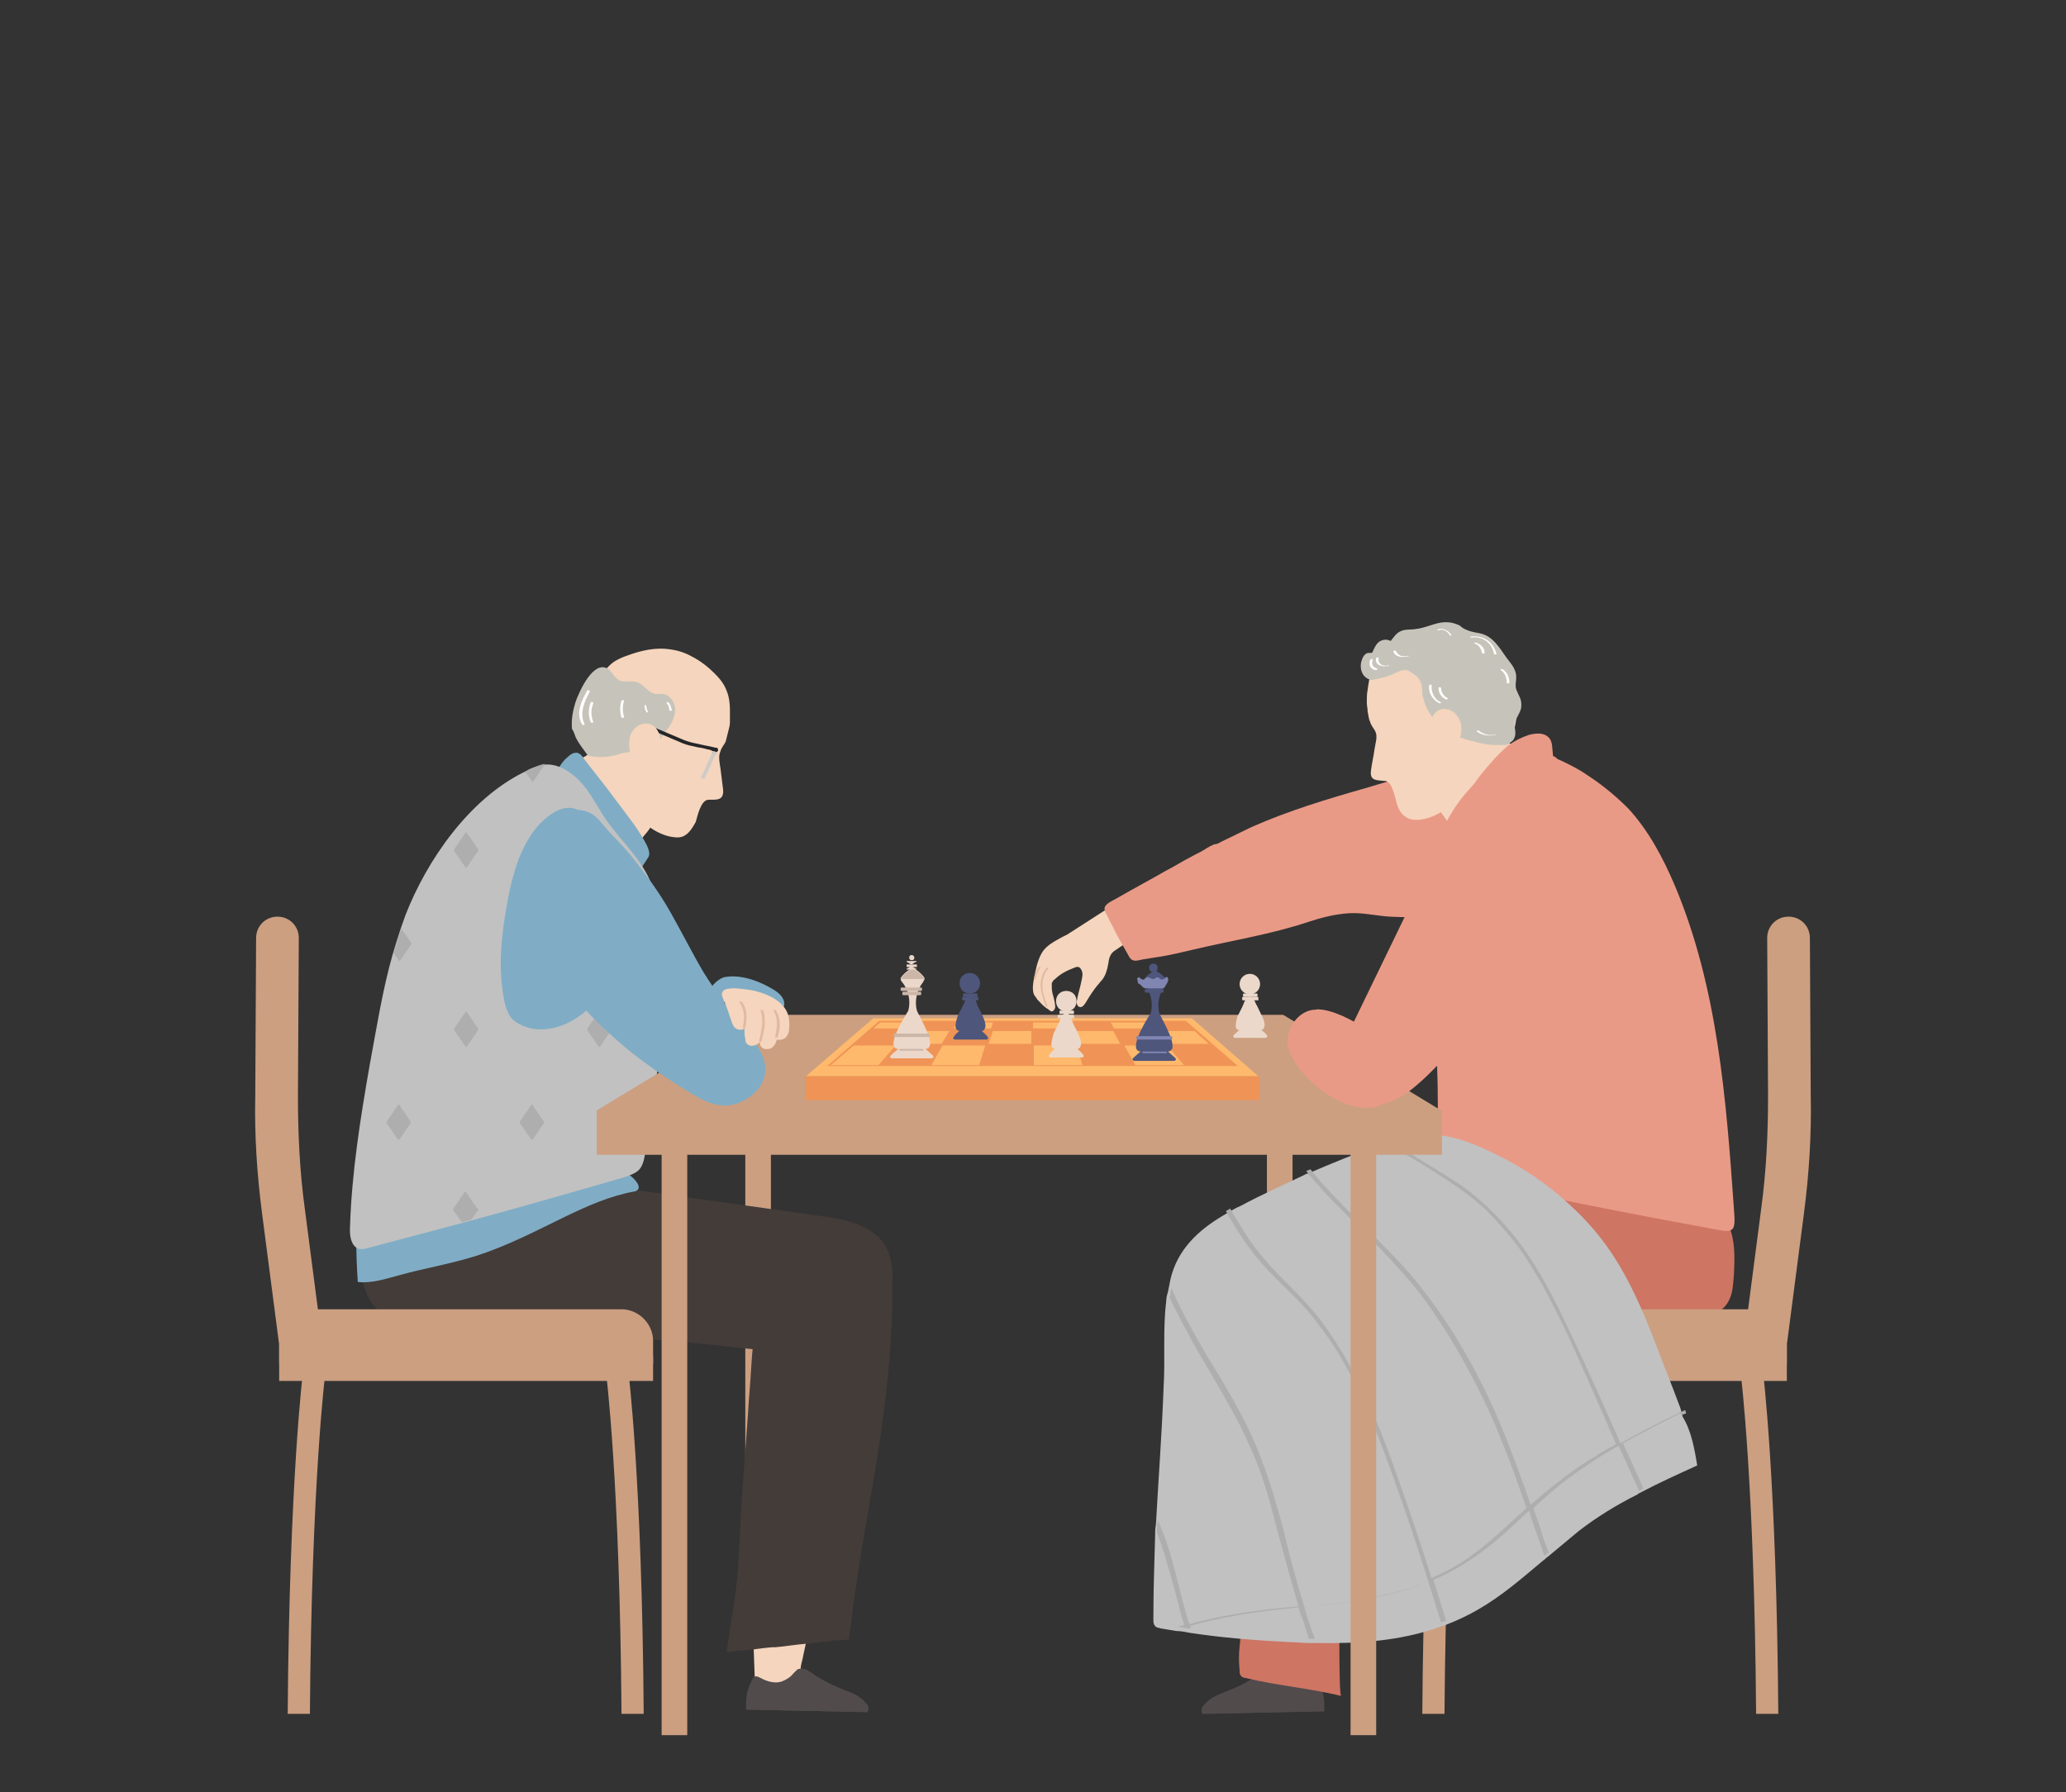 <?xml version="1.0" encoding="utf-8"?>
<!-- Generator: Adobe Illustrator 26.2.1, SVG Export Plug-In . SVG Version: 6.00 Build 0)  -->
<svg version="1.1" id="圖層_1" xmlns="http://www.w3.org/2000/svg" xmlns:xlink="http://www.w3.org/1999/xlink" x="0px" y="0px"
	 viewBox="0 0 242 210" style="enable-background:new 0 0 242 210;" xml:space="preserve">
<rect x="0" y="0" width="242" height="210" fill="#333333" stroke="none"/>
<style type="text/css">
	.st0{fill:#514B4C;}
	.st1{fill:#F5D5BD;}
	.st2{fill:#CC9F81;}
	.st3{fill:#443C39;}
	.st4{fill:#4E567C;}
	.st5{fill:#C6C4BA;}
	.st6{fill:#FFFFFF;}
	.st7{fill:#CECBC8;}
	.st8{fill:#252628;}
	.st9{fill:#80ADC5;}
	.st10{fill:#C1C1C1;}
	.st11{fill:#AEAEAF;}
	.st12{fill:#E0B9A0;}
	.st13{fill:#E99A86;}
	.st14{fill:#CE7563;}
	.st15{fill:#EBD8CA;}
	.st16{fill:#FFB96C;}
	.st17{fill:#EF9456;}
	.st18{fill:#CCB6A8;}
	.st19{fill:#8185B2;}
</style>
<g>
	<g>
		<g>
			<g>
				<g>
					<g>
						<g>
							<g>
								<g>
									<g>
										<g>
											<path class="st0" d="M140.9,200.8C140.9,200.8,140.9,200.9,140.9,200.8l14.2-0.3c0-0.1,0-0.2,0-0.3c0-0.2,0-0.5,0-0.7
												c0-0.9-0.3-1.7-0.7-2.5c-0.1-0.2-0.2-0.3-0.4-0.4c-0.2,0-0.4,0.1-0.6,0.2c-0.7,0.4-1.7,0.7-2.5,0.4
												c-0.5-0.2-1-0.5-1.3-0.9c-0.2-0.2-0.3-0.3-0.5-0.5c-0.2-0.1-0.5-0.1-0.7-0.1c-0.7,0.2-1.3,0.8-1.9,1.1
												c-0.7,0.4-1.4,0.8-2.2,1.1c-0.6,0.3-1.3,0.5-1.9,0.8c-0.4,0.2-1,0.6-1.3,1C140.7,200.2,140.7,200.5,140.9,200.8z"/>
										</g>
									</g>
								</g>
							</g>
						</g>
					</g>
				</g>
			</g>
			<g>
				<g>
					<g>
						<g>
							<g>
								<g>
									<g>
										<g>
											<path class="st0" d="M140.9,200.8C140.9,200.8,140.9,200.9,140.9,200.8l14.2-0.3c0-0.1,0-0.2,0-0.3c0-0.2,0-0.5,0-0.7
												l-14.2,0.4C140.7,200.2,140.7,200.5,140.9,200.8z"/>
										</g>
									</g>
								</g>
							</g>
						</g>
					</g>
				</g>
			</g>
			<g>
				<g>
					<g>
						<g>
							<g>
								<g>
									<g>
										<g>
											<path class="st0" d="M144.1,198.6c0.1-0.2,0.3-0.2,0.4-0.3c0.8-0.3,1.6-0.8,2.3-1.2c0.4-0.3,0.8-0.5,1.2-0.8
												c0.1,0,0.2-0.1,0.2,0c0,0,0.1,0.1,0.1,0.1c-0.7,0.6-1.5,1.1-2.4,1.5c-0.4,0.2-0.8,0.4-1.2,0.6c-0.1,0-0.2,0.1-0.3,0.1
												c-0.1,0.1,0,0.2,0.1,0.3c0.1,0.1,0.5,0.6,0.4,0.8c-0.2,0.3-0.5-0.2-0.5-0.3c0-0.1-0.1-0.2-0.2-0.3
												C144.1,198.9,144,198.8,144.1,198.6z"/>
										</g>
									</g>
								</g>
							</g>
						</g>
					</g>
				</g>
			</g>
		</g>
	</g>
	<g>
		<g>
			<g>
				<g>
					<g>
						<g>
							<g>
								<g>
									<g>
										<g>
											<path class="st1" d="M92.5,198.4c-0.9,0-1.7-0.1-2.5-0.3c-0.1,0-0.2,0-0.2-0.1c-0.1,0-0.3-0.1-0.4-0.1
												c-0.1,0-0.2-0.1-0.3-0.1c-0.6-0.2-0.7-0.5-0.7-1.1c0,0,0,0,0,0c0,0,0-0.1,0-0.1c0-0.1,0-0.1,0-0.2
												c-0.3-8.6-0.9-18,2.5-26.1c0.5-1.1,1-2.2,1.9-3c0.9-0.8,2.2-1.3,3.3-0.9c2.7,0.9,1.4,5.7,1.2,7.7
												c-0.3,3.5-0.8,7.1-1.4,10.6c-0.5,3.1-1.1,6.1-1.8,9.2c-0.1,0.7-0.4,1.3-0.3,2c0,0.5,0.5,1,0.4,1.5
												C94.1,198.3,93.3,198.4,92.5,198.4z"/>
										</g>
									</g>
								</g>
							</g>
						</g>
					</g>
				</g>
			</g>
		</g>
		<g>
			<g>
				<g>
					<g>
						<g>
							<g>
								<g>
									<g>
										<g>
											<g>
												<path class="st0" d="M101.6,200.6C101.6,200.6,101.5,200.6,101.6,200.6l-14.2-0.3c0-0.1,0-0.2,0-0.3c0-0.2,0-0.5,0-0.7
													c0-0.9,0.3-1.7,0.7-2.5c0.1-0.2,0.2-0.3,0.4-0.4c0.2,0,0.4,0.1,0.6,0.2c0.7,0.4,1.7,0.7,2.5,0.4c0.5-0.2,1-0.5,1.3-0.9
													c0.2-0.2,0.3-0.3,0.5-0.5c0.2-0.1,0.5-0.1,0.7-0.1c0.7,0.2,1.3,0.8,1.9,1.1c0.7,0.4,1.4,0.8,2.2,1.1
													c0.6,0.3,1.3,0.5,1.9,0.8c0.4,0.2,1,0.6,1.3,1C101.7,199.9,101.8,200.2,101.6,200.6z"/>
											</g>
										</g>
									</g>
								</g>
							</g>
						</g>
					</g>
				</g>
				<g>
					<g>
						<g>
							<g>
								<g>
									<g>
										<g>
											<g>
												<path class="st0" d="M101.6,200.6C101.6,200.6,101.5,200.6,101.6,200.6l-14.2-0.3c0-0.1,0-0.2,0-0.3c0-0.2,0-0.5,0-0.7
													l14.2,0.4C101.7,199.9,101.8,200.2,101.6,200.6z"/>
											</g>
										</g>
									</g>
								</g>
							</g>
						</g>
					</g>
				</g>
				<g>
					<g>
						<g>
							<g>
								<g>
									<g>
										<g>
											<g>
												<path class="st0" d="M98.4,198.3c-0.1-0.2-0.3-0.2-0.4-0.3c-0.8-0.3-1.6-0.8-2.3-1.2c-0.4-0.3-0.8-0.5-1.2-0.8
													c-0.1,0-0.2-0.1-0.2,0c0,0-0.1,0.1-0.1,0.1c0.7,0.6,1.5,1.1,2.4,1.5c0.4,0.2,0.8,0.4,1.2,0.6c0.1,0,0.2,0.1,0.3,0.1
													c0.1,0.1,0,0.2-0.1,0.3c-0.1,0.1-0.5,0.6-0.4,0.8c0.2,0.3,0.5-0.2,0.5-0.3c0-0.1,0.1-0.2,0.2-0.3
													C98.4,198.7,98.5,198.5,98.4,198.3z"/>
											</g>
										</g>
									</g>
								</g>
							</g>
						</g>
					</g>
				</g>
			</g>
		</g>
	</g>
	<g>
		<g>
			<rect x="87.3" y="120.7" class="st2" width="3" height="69.5"/>
		</g>
		<g>
			<rect x="148.4" y="120.7" class="st2" width="3" height="69.5"/>
		</g>
	</g>
	<g>
		<g>
			<g>
				<g>
					<path class="st3" d="M101,181.1c-0.3,1.9-0.6,3.9-0.9,5.9c-0.1,0.4-0.6,5.1-0.7,5.1c-0.4,0-0.8,0.1-1.2,0.1c-0.1,0-0.3,0-0.4,0
						c-1,0.1-2,0.2-3.1,0.4c-0.1,0-0.3,0-0.4,0c-1.2,0.1-2.3,0.3-3.5,0.4c-0.1,0-0.3,0-0.4,0c-1.2,0.1-2.3,0.3-3.5,0.4
						c-0.1,0-0.3,0-0.4,0c-0.5,0.1-0.9,0.1-1.4,0.2c0.3-2,0.6-3.9,0.9-5.9c0.7-4.4,0.6-9.2,1-13.6c0.2-2.7,0.4-5.5,0.6-8.2
						c0.1-1.9,0.3-3.9,0.4-5.8c0.1-1.8,0.3-3.6,0.6-5.4c0-0.1,0.1-0.3,0.1-0.4c0.1-0.6,0.3-1.2,0.5-1.7c0.2-0.6,0.4-1.1,0.7-1.7
						c0.1-0.1,0.1-0.2,0.2-0.4c0.7-1.2,1.5-2.4,2.6-3.3c0.1-0.1,0.2-0.2,0.4-0.3c0.8-0.7,1.7-1.2,2.7-1.5c0.5-0.2,1-0.3,1.5-0.3
						c0.3,0,0.7,0,1,0c0.8,0,1.7,0.2,2.5,0.3c2.2,0.4,3.7,1.3,3.7,3.7C104.8,160,102.8,170.7,101,181.1z"/>
				</g>
				<g>
					<path class="st3" d="M104.5,149.9L104.5,149.9c0,0.1,0,0.2,0,0.3c-0.2,2-1.1,3.7-2.5,5c-0.1,0.1-0.3,0.2-0.4,0.4
						c-0.9,0.8-2,1.4-3.1,1.8c-0.1,0.1-0.3,0.1-0.4,0.2c-0.4,0.2-0.9,0.3-1.3,0.4c-0.7,0.2-1.4,0.3-2.1,0.3c-0.1,0-0.3,0-0.4,0
						c-1.2,0.1-2.4,0.1-3.6,0c-0.1,0-0.3,0-0.4,0c-0.7-0.1-1.4-0.1-2-0.2c-0.6-0.1-1.2-0.1-1.8-0.2c-7.6-0.9-15.2-1.3-22.8-1.9
						c-3.8-0.3-7.5-0.5-11.3-0.9c-2.6-0.2-6.5,0.1-8.5-2c-1.7-1.8-2.1-6.1-1.2-8.4c0.2-0.4,0.4-0.7,0.6-1c0.1-0.1,0.2-0.2,0.4-0.3
						c0.4-0.3,0.9-0.5,1.5-0.8c1.2-0.6,2.3-1.5,3.5-2c0.4-0.2,0.8-0.3,1.3-0.5c0.1,0,0.2-0.1,0.4-0.1c1.8-0.6,3.7-1.1,5.5-1.3
						c0.1,0,0.3,0,0.4-0.1c3.8-0.5,7.8-0.4,11.7,0c0.2,0,0.4,0,0.6,0.1h0c2.6,0.3,5.2,0.6,7.8,1l20.6,2.9c2.7,0.4,5.3,1.2,6.6,3.2
						C104.2,146.8,104.6,148.1,104.5,149.9z"/>
				</g>
			</g>
		</g>
		<g>
			<g>
				<g>
					<g>
						<g>
							<g>
								<g>
									<g>
										<g>
											<g>
												<g>
													<g>
														<g>
															<g>
																<g>
																	<path class="st1" d="M76.2,96.9c-0.3,0.5-0.7,0.9-1.1,1.4c-0.1,0.1-0.2,0.2-0.3,0.4c-0.5,0.7-0.8,1.5-1.9,1.3
																		c-0.6-0.1-1-0.4-1.5-0.7c-0.9-0.7-1.7-1.6-2.4-2.5c-0.6-0.7-1.3-1.5-1.9-2.2c-0.3-0.3-0.5-0.6-0.7-0.9
																		c-0.5-0.8-0.5-1.8-0.4-2.8c0-0.4,0.1-0.8,0.3-1.1c0.4-0.8,1.4-0.7,2.1-1.1c0.9-0.5,1.6-1.3,2.5-1.8
																		c1.1-0.7,3.2-0.7,4.2,0.3c1.2,1.4,2.3,3.2,2.1,5.1c-0.1,0.6,0,1.1,0.1,1.6c0,0,0,0,0,0
																		C77.5,94.9,76.9,96,76.2,96.9z"/>
																</g>
															</g>
														</g>
													</g>
												</g>
											</g>
										</g>
									</g>
								</g>
							</g>
						</g>
					</g>
					<g>
						<g>
							<g>
								<g>
									<g>
										<g>
											<g>
												<g>
													<g>
														<g>
															<g>
																<g>
																	<path class="st1" d="M76.2,96.9c-0.3,0.5-0.7,0.9-1.1,1.4c-0.1,0.1-0.2,0.2-0.3,0.4c-0.5-0.3-0.9-0.9-1.2-1.4
																		c-0.6-1.1-1.1-2.2-1.5-3.4c-0.2-0.8-0.6-2.2-0.1-3c0.5-0.7,1.4-0.4,2,0.1c0.6,0.5,1.2,1.1,1.7,1.6
																		c0.2,0.3,0.4,0.3,0.8,0.5c0.2,0.1,0.8,0.5,0.8,0.7c0,0,0,0,0,0C77.5,94.9,76.9,96,76.2,96.9z"/>
																</g>
															</g>
														</g>
													</g>
												</g>
											</g>
										</g>
									</g>
								</g>
							</g>
						</g>
					</g>
				</g>
			</g>
			<g>
				<g>
					<g>
						<g>
							<g>
								<g>
									<g>
										<g>
											<g>
												<g>
													<g>
														<g>
															<path class="st1" d="M85.5,84.6c0,0.4-0.1,0.7-0.2,1.1c-0.1,0.4-0.2,0.8-0.3,1.2c-0.2,0.4-0.5,0.7-0.6,1.1
																c-0.3,0.6-0.1,1.4,0,2.1c0.1,0.8,0.2,1.6,0.3,2.4c0.1,1.3-0.7,1.2-1.7,1.2c-0.9,0-1.3,1.9-1.5,2.6
																C81.1,97,80.7,97.7,80,98c-0.5,0.2-1.1,0.1-1.6,0c-1.3-0.3-2.5-1.1-3.5-2.1c-1-1-1.8-2.5-2.3-3.9
																c-0.2-0.6-0.4-1.1-0.7-1.6c-0.6-0.8-1.5-1.3-2.4-1.9c-0.4-0.3-0.9-0.6-1.1-1c-0.3-0.5-0.4-1.2-0.4-1.8
																c-0.1-1.3,0.1-2.3,0.6-3.5c0.5-1.2,1.1-2.2,1.9-3.2c0.4-0.5,0.7-0.9,1.2-1.3c0.5-0.4,1.2-0.7,1.8-0.9
																c1.6-0.6,3.4-1,5.1-0.7c0.8,0.1,1.7,0.4,2.4,0.8c1,0.5,1.9,1.2,2.7,2c0.6,0.6,1.1,1.2,1.4,2c0.3,0.7,0.4,1.5,0.4,2.3
																C85.5,83.6,85.5,84.1,85.5,84.6z"/>
														</g>
													</g>
												</g>
											</g>
										</g>
									</g>
								</g>
							</g>
						</g>
					</g>
				</g>
			</g>
			<g>
				<polygon class="st4" points="84.1,87.9 83.8,88.4 83.4,88.3 83.7,87.7 				"/>
			</g>
			<g>
				<g>
					<g>
						<g>
							<g>
								<g>
									<g>
										<g>
											<g>
												<g>
													<g>
														<g>
															<g>
																<path class="st5" d="M67.4,86.3c0.3,0.7,0.8,1.3,1.3,2c0.1,0.1,0.1,0.2,0.2,0.2c0.1,0.1,0.2,0.1,0.3,0.1
																	c1.3,0.2,2.3,0.1,3.5-0.3c0.4-0.1,0.9-0.2,1.4-0.2c0.5,0,0.8,0.2,1.1-0.2c0.4-0.5,0.8-0.4,1.3-0.5
																	c0.6-0.1,0.8-0.5,1-1c0.3-0.6,0.9-1.1,1.2-1.8c0.3-0.6,0.5-1.4,0.3-2c-0.2-0.7-0.8-1.3-1.5-1.3c-0.2,0-0.4,0-0.7,0
																	c-0.9-0.1-1.4-1.2-2.3-1.4c-0.7-0.2-1.4,0.1-2-0.2c-0.5-0.3-0.7-0.8-1.1-1.2c-1.8-1.5-3.6,2.6-4,3.8
																	c-0.3,1-0.5,2-0.4,3.1C67.2,85.7,67.3,86,67.4,86.3z"/>
															</g>
														</g>
													</g>
												</g>
											</g>
										</g>
									</g>
								</g>
							</g>
						</g>
					</g>
				</g>
				<g>
					<g>
						<path class="st6" d="M68.8,80.9c-0.7,1.2-1.4,2.7-0.6,4c0,0.1,0.3,0,0.3,0c-0.7-1.3,0-2.8,0.6-3.9
							C69.1,80.9,68.8,80.8,68.8,80.9z"/>
					</g>
					<g>
						<path class="st6" d="M69.2,82.3c-0.3,0.7-0.3,1.6,0,2.3c0,0.1,0.3,0.1,0.3,0c-0.3-0.7-0.3-1.5,0-2.2
							C69.5,82.2,69.2,82.2,69.2,82.3z"/>
					</g>
					<g>
						<path class="st6" d="M73.1,84c-0.2-0.6-0.2-1.3,0-1.9c0-0.1-0.2-0.1-0.3,0c-0.2,0.6-0.2,1.3,0,2C72.9,84.1,73.2,84.1,73.1,84z
							"/>
					</g>
					<g>
						<path class="st6" d="M75.9,83.4c-0.1-0.2-0.2-0.5-0.2-0.7c0-0.1-0.1-0.1-0.1-0.1c0,0-0.1,0-0.1,0.1c0,0.3,0.1,0.5,0.2,0.7
							C75.7,83.5,75.9,83.5,75.9,83.4z"/>
					</g>
					<g>
						<path class="st6" d="M78.3,82.3c-0.1-0.1-0.3,0-0.2,0.1c0.2,0.2,0.3,0.5,0.3,0.8c0,0.1,0.3,0.1,0.3,0
							C78.6,82.8,78.5,82.5,78.3,82.3z"/>
					</g>
				</g>
			</g>
			<g>
				<g>
					<polygon class="st7" points="84.1,87.9 83.8,88.4 82.5,91.3 82.1,91.1 83.4,88.3 83.7,87.7 					"/>
				</g>
				<g>
					<g>
						<path class="st8" d="M83.9,88.1c-0.1,0-0.2-0.1-0.3-0.1c-0.1,0-0.2,0-0.3-0.1c-0.3-0.1-0.5-0.1-0.8-0.2
							c-0.3-0.1-0.7-0.1-1-0.2c-0.5-0.1-1-0.2-1.5-0.4l-3.3-1.4l0.1-0.4l3.3,1.4c0.5,0.2,0.9,0.3,1.4,0.4c0.8,0.2,1.5,0.3,2.3,0.5
							c0.1,0,0.3,0,0.3,0.2c0,0.1,0,0.1,0,0.2C84,88,84,88.1,83.9,88.1C83.9,88.1,83.9,88.1,83.9,88.1z"/>
					</g>
				</g>
			</g>
			<g>
				<g>
					<g>
						<g>
							<g>
								<g>
									<g>
										<g>
											<g>
												<g>
													<g>
														<g>
															<g>
																<path class="st1" d="M77.2,88.7C77.2,88.7,77.3,88.7,77.2,88.7c0.6-1.3,0.2-4.2-1.8-3.9c-0.7,0.1-1.2,0.6-1.5,1.2
																	c-0.5,1.2-0.1,3.6,1.4,4C76.2,90.4,76.9,89.4,77.2,88.7z"/>
															</g>
														</g>
													</g>
												</g>
											</g>
										</g>
									</g>
								</g>
							</g>
						</g>
					</g>
				</g>
			</g>
		</g>
		<g>
			<g>
				<path class="st9" d="M67.5,88.2c0,0,0.1,0,0.1,0c0.4,0.1,0.6,0.4,0.8,0.7c1.3,1.7,2.7,3.4,4,5.2c1.2,1.6,2.5,3.2,3.4,5
					c0.2,0.5,0.4,1,0.1,1.4c-0.3,0.5-0.7,1-1,1.6c-0.1,0.2-0.3,0.5-0.5,0.7c-0.7,0.5-2.2-1.4-2.6-1.9c-2-2-4-4-5.9-6.1
					c-0.8-0.9-1.6-1.5-1.2-2.8c0.3-1.2,0.8-2.5,1.8-3.3C66.8,88.4,67.1,88.2,67.5,88.2z"/>
			</g>
			<g>
				<g>
					<path class="st9" d="M41.9,150c0,0.1,0,0.2,0,0.2c1.6,0.2,3.4-0.4,4.9-0.8c2.9-0.8,5.9-1.3,8.8-2.2c3.8-1.2,7.2-3,10.7-4.7
						c2.5-1.2,5.2-2.4,8-2.9c0.1,0,0.3-0.1,0.4-0.2c0.2-0.2,0.1-0.5,0-0.7c-0.6-1-1.7-1.6-2.8-1.7c-1.1-0.1-2.3,0.1-3.4,0.2
						c-4.8,0.8-9.7,1.6-14.6,2.2c-2.5,0.3-5,0.6-7.6,0.9c-1.2,0.1-4.5-0.4-4.6,1.4C41.7,144.4,41.7,147.2,41.9,150z"/>
				</g>
			</g>
			<g>
				<g>
					<path class="st10" d="M75.8,133c-0.2,1.2-0.1,3.4-1.1,4.2c-0.5,0.4-1.2,0.6-1.8,0.8c-5.9,1.7-11.8,3.4-17.7,5
						c-0.4,0.1-0.7,0.2-1.1,0.3c-3.8,1-7.5,2-11.3,3c-1.6,0.4-1.9-1.4-1.8-2.6c0.2-6.3,1.2-12.6,2.3-18.9c0.8-4.3,1.5-8.8,2.7-13
						c0.3-1,0.6-2,0.9-2.9c0.2-0.6,0.4-1.1,0.6-1.7c2.5-6.4,7.4-13.5,13.8-16.7c0.3-0.1,0.5-0.3,0.8-0.4c0.5-0.2,1-0.4,1.5-0.5
						c0,0,0,0,0,0c0,0,0.1,0,0.1,0c1.5-0.2,3,0.7,4.1,1.8c1.1,1.1,1.9,2.6,2.7,3.9c1.6,2.6,4.4,5,5.6,7.8c0.7,1.7,1,4,1.2,6.1
						c0.1,1,0.1,2,0.2,2.9c0,0.1,0,0.2,0,0.4C78.1,119.2,77,126.1,75.8,133z"/>
				</g>
			</g>
			<g>
				<g>
					<g>
						<path class="st11" d="M63.8,89.6l-1.3,1.9c-0.1,0.1-0.2,0.1-0.2,0l-0.8-1.1c0.3-0.1,0.5-0.3,0.8-0.4c0.5-0.2,1-0.4,1.5-0.5
							c0,0,0,0,0,0l0,0C63.8,89.5,63.8,89.5,63.8,89.6z"/>
					</g>
				</g>
				<g>
					<g>
						<path class="st11" d="M54.5,101.6l-1.3-1.9c0,0,0-0.1,0-0.2l1.3-1.9c0.1-0.1,0.2-0.1,0.2,0l1.3,1.9c0,0,0,0.1,0,0.2l-1.3,1.9
							C54.7,101.7,54.5,101.7,54.5,101.6z"/>
					</g>
					<g>
						<path class="st11" d="M70.1,101.6l-1.3-1.9c0,0,0-0.1,0-0.2l1.3-1.9c0.1-0.1,0.2-0.1,0.2,0l1.3,1.9c0,0,0,0.1,0,0.2l-1.3,1.9
							C70.3,101.7,70.1,101.7,70.1,101.6z"/>
					</g>
				</g>
				<g>
					<g>
						<path class="st11" d="M48.2,110.6l-1.3,1.9c-0.1,0.1-0.2,0.1-0.2,0l-0.6-0.8c0.3-1,0.6-2,0.9-2.9l1.2,1.7
							C48.2,110.5,48.2,110.5,48.2,110.6z"/>
					</g>
					<g>
						<path class="st11" d="M62.2,112.5l-1.3-1.9c0,0,0-0.1,0-0.2l1.3-1.9c0.1-0.1,0.2-0.1,0.2,0l1.3,1.9c0,0,0,0.1,0,0.2l-1.3,1.9
							C62.4,112.5,62.3,112.5,62.2,112.5z"/>
					</g>
					<g>
						<path class="st11" d="M77.7,112.3l-1.2-1.7c0,0,0-0.1,0-0.2l1-1.4c0.1,1,0.1,2,0.2,2.9C77.7,112,77.7,112.2,77.7,112.3z"/>
					</g>
				</g>
				<g>
					<g>
						<path class="st11" d="M54.5,122.6l-1.3-1.9c0,0,0-0.1,0-0.2l1.3-1.9c0.1-0.1,0.2-0.1,0.2,0l1.3,1.9c0,0,0,0.1,0,0.2l-1.3,1.9
							C54.7,122.7,54.5,122.7,54.5,122.6z"/>
					</g>
					<g>
						<path class="st11" d="M70.1,122.6l-1.3-1.9c0,0,0-0.1,0-0.2l1.3-1.9c0.1-0.1,0.2-0.1,0.2,0l1.3,1.9c0,0,0,0.1,0,0.2l-1.3,1.9
							C70.3,122.7,70.1,122.7,70.1,122.6z"/>
					</g>
				</g>
				<g>
					<g>
						<path class="st11" d="M46.6,133.5l-1.3-1.9c0,0,0-0.1,0-0.2l1.3-1.9c0.1-0.1,0.2-0.1,0.2,0l1.3,1.9c0,0,0,0.1,0,0.2l-1.3,1.9
							C46.8,133.5,46.7,133.5,46.6,133.5z"/>
					</g>
					<g>
						<path class="st11" d="M62.2,133.5l-1.3-1.9c0,0,0-0.1,0-0.2l1.3-1.9c0.1-0.1,0.2-0.1,0.2,0l1.3,1.9c0,0,0,0.1,0,0.2l-1.3,1.9
							C62.4,133.5,62.3,133.5,62.2,133.5z"/>
					</g>
				</g>
				<g>
					<g>
						<path class="st11" d="M56,141.8l-0.8,1.1c-0.4,0.1-0.7,0.2-1.1,0.3l-1-1.4c0,0,0-0.1,0-0.2l1.3-1.9c0.1-0.1,0.2-0.1,0.2,0
							l1.3,1.9C56.1,141.7,56.1,141.7,56,141.8z"/>
					</g>
				</g>
			</g>
			<g>
				<g>
					<path class="st9" d="M61.5,99c-1.1,2.1-1.7,4.6-2.1,6.9c-0.7,3.8-1.1,7.7-0.3,11.5c0.1,0.5,0.3,1.1,0.6,1.6
						c0.6,1,2.3,1.6,3.4,1.6c2.2,0.1,4.4-1,6-2.6c2.7-2.8,3.8-6.9,3.6-10.8c-0.2-3.3-1.2-6.4-2.6-9.3c-1.1-2.4-2.7-4.3-5.4-2.6
						C63.3,96.2,62.3,97.5,61.5,99z"/>
				</g>
			</g>
		</g>
	</g>
	<g>
		<g>
			<g>
				<path class="st2" d="M76.5,161.8H32.7v-6.4h40.1c2,0,3.7,1.7,3.7,3.7V161.8z"/>
			</g>
		</g>
		<g>
			<g>
				<path class="st2" d="M76.5,159.8H32.7v-6.4h40.1c2,0,3.7,1.7,3.7,3.7V159.8z"/>
			</g>
		</g>
		<g>
			<g>
				<g>
					<path class="st2" d="M36.3,200.8c0.2-27.4,1.8-39.8,1.8-39.9l-2.6-0.3c0,0.1-1.6,12.7-1.8,40.2H36.3z"/>
				</g>
			</g>
			<g>
				<g>
					<path class="st2" d="M75.4,200.8c-0.2-27.6-1.8-40.1-1.8-40.2l-2.6,0.3c0,0.1,1.6,12.5,1.8,39.9H75.4z"/>
				</g>
			</g>
		</g>
		<g>
			<g>
				<g>
					<path class="st2" d="M35,159c-1.2,0-2.3-0.9-2.4-2.2l-1.9-14.6c-0.6-4.6-0.9-9.2-0.8-13.8l0.1-18.5c0-1.4,1.1-2.5,2.5-2.5
						c0,0,0,0,0,0c1.4,0,2.5,1.1,2.5,2.5l-0.1,18.5c0,4.4,0.2,8.8,0.8,13.2l1.9,14.6c0.2,1.4-0.8,2.6-2.1,2.8
						C35.2,159,35.1,159,35,159z"/>
				</g>
			</g>
		</g>
	</g>
	<g>
		<g>
			<g>
				<path class="st1" d="M124.4,109.8c-0.9,0.5-1.9,1-2.4,1.9c-0.5,0.9-0.7,2-0.9,3c-0.1,0.6-0.2,1.2,0,1.8c0.1,0.2,0.3,0.4,0.4,0.6
					c0.4,0.4,0.7,0.8,1.2,1.1c0.2,0.1,0.3,0.3,0.5,0.3c0.2,0,0.4-0.3,0.4-0.5c0-0.4-0.1-0.8-0.2-1.2c-0.1-0.3-0.2-0.7-0.2-1.1
					c0-0.2,0-0.4,0-0.5c0.1-0.2,0.2-0.4,0.4-0.5c0.6-0.6,1.4-1,2.2-1.3c0.2-0.1,0.5-0.2,0.7,0c0.2,0.2,0.3,0.5,0.3,0.8
					c-0.1,0.9-0.4,1.8-0.6,2.7c0,0.2-0.1,0.4-0.1,0.5c0,0.2,0.1,0.4,0.2,0.5c0.5,0.4,0.9-0.5,1.1-0.8c0.3-0.5,0.7-1.1,1.1-1.6
					c0.2-0.2,0.4-0.5,0.6-0.7c0.4-0.5,0.6-1.2,0.7-1.8c0.1-0.7,0.2-1.3,0.9-1.7c0.7-0.5,1.4-0.9,2.1-1.4c0.3-0.2,0.6-0.4,0.7-0.7
					c0-0.2,0-0.3,0-0.5c-0.1-0.6-0.3-1.3-0.7-1.8c-0.4-0.5-1-0.9-1.6-0.9c-0.7,0-1.4,0.4-2,0.8c-1.4,0.9-2.8,1.8-4.2,2.7
					C124.8,109.6,124.6,109.7,124.4,109.8z"/>
			</g>
			<g>
				<path class="st12" d="M122.6,113.4c-0.5,0.6-0.7,1.3-0.7,2c0,0.8,0.3,1.7,0.6,2.5c0,0.1,0.2,0,0.2,0c-0.3-0.8-0.6-1.6-0.6-2.4
					c0-0.7,0.2-1.5,0.7-2C122.9,113.4,122.7,113.4,122.6,113.4z"/>
			</g>
			<g>
				<path class="st12" d="M121.7,113.3c-0.3,0.4-0.5,0.9-0.6,1.4c0,0.1,0.2,0.1,0.2,0c0.1-0.5,0.3-1,0.6-1.4
					C121.9,113.3,121.7,113.3,121.7,113.3z"/>
			</g>
		</g>
		<g>
			<g>
				<path class="st13" d="M143.1,98.6c1.2-0.6,2.3-1.1,3.5-1.7c4.3-1.9,8.9-3.3,13.5-4.6c3.6-1.1,7.2-2.1,11-2.6
					c1.1-0.1,2.2-0.2,3.2,0.2c2,0.8,2.8,3.2,2.9,5.4c0,1.6-0.4,3-0.6,4.6c-0.3,2.4-0.4,5.8-3.4,6.5c-3.4,0.8-6.9,1.2-10.4,1
					c-1.6-0.1-3.2-0.5-4.8-0.4c-1.6,0.1-3.2,0.5-4.7,1c-4.5,1.5-9.1,2.2-13.7,3.3c-1.3,0.3-2.5,0.6-3.8,0.8
					c-0.6,0.1-1.3,0.2-1.9,0.3c-0.5,0.1-1,0.3-1.4,0c-0.2-0.2-0.3-0.4-0.4-0.6c-0.5-0.9-1.1-1.9-1.6-2.9c-0.2-0.5-0.5-0.9-0.7-1.4
					c-0.2-0.4-0.5-0.8-0.4-1.2c0.2-0.5,1-0.8,1.5-1.1c1.9-1.1,3.8-2.1,5.7-3.2c1-0.5,1.9-1.1,2.9-1.6c0.5-0.3,1-0.5,1.5-0.8
					c0.3-0.2,1.1-0.7,1.4-0.7C142.6,98.9,142.9,98.7,143.1,98.6z"/>
			</g>
		</g>
	</g>
	<g>
		<path class="st14" d="M154.9,166.1c0.5,3.6,0.9,7.3,1.3,11c0.3,3.7,0.6,7.4,0.7,11c0,0.9-0.1,10.5,0.2,10.6
			c-3.7-0.9-7.5-1.2-11.2-2.1c-0.2,0-0.4-0.1-0.5-0.2c-0.2-0.2-0.2-0.4-0.2-0.7c-0.1-0.9-0.1-1.9,0-2.8c0.1-1,0.3-2.2-0.4-3
			c-0.3-0.3-0.6-0.5-0.9-0.8c-0.4-0.4-0.5-1-0.6-1.6c-2.1-12.6-4.8-25.4-4.4-38.2c0.1-2.4,1.5-3.3,3.7-3.7c1.7-0.3,3.4-0.6,5-0.1
			c1.4,0.5,2.6,1.6,3.5,2.8c1.6,2.2,2.5,4.7,2.7,7.4C154.1,159.2,154.5,162.6,154.9,166.1z"/>
	</g>
	<g>
		<path class="st14" d="M139.7,145.8c2-2.8,6-3.1,9-3.7c5.1-1,10.3-1.8,15.4-2.8c5.4-1.1,10.9-2,16.4-2.6c4.3-0.4,8.8-0.5,13,1
			c1.6,0.6,3.2,1.5,4.7,2.2c1.6,0.7,3.2,1.6,4.1,3.3c1,1.9,0.9,4.1,0.8,6.2c-0.1,1-0.1,1.9-0.5,2.8c-1.4,3.2-6.9,2.6-9.7,2.8
			c-3.9,0.4-7.8,0.6-11.8,0.9c-7.9,0.5-15.8,1-23.7,1.9c-3.6,0.4-7.2,0.9-10.7,0.1c-3.8-0.8-7.7-3.6-8-7.8
			C138.6,148.3,139,146.9,139.7,145.8z"/>
	</g>
	<g>
		<g>
			<g>
				<g>
					<g>
						<g>
							<g>
								<g>
									<g>
										<g>
											<g>
												<g>
													<g>
														<g>
															<g>
																<path class="st1" d="M168.7,95c0.3,0.5,0.7,1,1,1.4c0.1,0.1,0.2,0.2,0.2,0.4c0.4,0.7,0.8,1.5,1.8,1.4
																	c0.6-0.1,1.1-0.3,1.5-0.7c0.9-0.7,1.7-1.5,2.5-2.4c0.7-0.7,1.3-1.4,2-2.2c0.3-0.3,0.5-0.6,0.7-0.9
																	c0.5-0.8,0.6-1.8,0.5-2.7c0-0.4-0.1-0.8-0.2-1.1c-0.4-0.8-1.3-0.8-2.1-1.2c-0.9-0.6-1.6-1.3-2.4-1.9
																	c-1.1-0.7-3.2-0.9-4.2,0.1c-1.3,1.3-2.4,3.1-2.4,5c0,0.6-0.1,1.1-0.1,1.6c0,0,0,0,0,0C167.6,93,168.1,94.1,168.7,95
																	z"/>
															</g>
														</g>
													</g>
												</g>
											</g>
										</g>
									</g>
								</g>
							</g>
						</g>
					</g>
				</g>
				<g>
					<g>
						<g>
							<g>
								<g>
									<g>
										<g>
											<g>
												<g>
													<g>
														<g>
															<g>
																<path class="st1" d="M168.7,95c0.3,0.5,0.7,1,1,1.4c0.1,0.1,0.2,0.2,0.2,0.4c0.5-0.3,0.9-0.8,1.3-1.3
																	c0.7-1,1.2-2.1,1.6-3.3c0.3-0.8,0.7-2.1,0.2-3c-0.4-0.8-1.4-0.5-2,0c-0.6,0.5-1.2,1-1.7,1.6
																	c-0.3,0.3-0.5,0.3-0.8,0.5c-0.2,0.1-0.8,0.5-0.9,0.7c0,0,0,0,0,0C167.6,93,168.1,94.1,168.7,95z"/>
															</g>
														</g>
													</g>
												</g>
											</g>
										</g>
									</g>
								</g>
							</g>
						</g>
					</g>
				</g>
			</g>
		</g>
		<g>
			<g>
				<g>
					<g>
						<g>
							<g>
								<g>
									<g>
										<g>
											<g>
												<g>
													<g>
														<path class="st1" d="M160.1,82.3c0,0.4,0.1,0.7,0.1,1.1c0.1,0.4,0.1,0.8,0.3,1.2c0.1,0.4,0.4,0.7,0.6,1.1
															c0.3,0.6,0,1.4-0.1,2.1c-0.1,0.8-0.3,1.6-0.4,2.4c-0.2,1.3,0.6,1.2,1.6,1.3c0.9,0,1.2,2,1.4,2.6
															c0.2,0.7,0.6,1.5,1.4,1.8c0.5,0.2,1.1,0.2,1.6,0.1c1.3-0.2,2.6-1,3.6-1.9c1.1-1,1.9-2.4,2.5-3.8
															c0.2-0.5,0.4-1.1,0.8-1.6c0.6-0.8,1.6-1.2,2.4-1.7c0.4-0.2,0.9-0.5,1.2-0.9c0.3-0.5,0.4-1.2,0.5-1.8
															c0.1-1.3,0-2.3-0.4-3.5c-0.4-1.2-1-2.3-1.7-3.3c-0.3-0.5-0.7-0.9-1.1-1.3c-0.5-0.4-1.1-0.8-1.8-1
															c-1.6-0.7-3.4-1.2-5.1-1c-0.8,0.1-1.7,0.4-2.5,0.7c-1,0.5-1.9,1.1-2.8,1.8c-0.6,0.5-1.1,1.2-1.5,1.9
															c-0.3,0.7-0.4,1.5-0.5,2.2C160.1,81.3,160.1,81.8,160.1,82.3z"/>
													</g>
												</g>
											</g>
										</g>
									</g>
								</g>
							</g>
						</g>
					</g>
				</g>
			</g>
		</g>
		<g>
			<path class="st5" d="M178.2,82.7c0-0.1,0-0.1,0-0.2c0-0.6-0.3-1-0.5-1.5c-0.3-0.6-0.1-1-0.1-1.7l0,0.1c0,0,0-0.1,0-0.1
				c0-0.7-0.4-1.3-0.8-1.8c-0.9-1.1-1.6-2.7-3.1-3.2c-0.6-0.2-1.3-0.2-1.9-0.5c-0.3-0.1-0.6-0.3-0.8-0.5c-0.8-0.4-1.6-0.5-2.5-0.3
				c-0.9,0.2-1.7,0.6-2.7,0.7c-0.5,0.1-1.1,0-1.6,0.2c-0.6,0.2-0.9,0.7-1.3,1.2c-0.4-0.2-0.8-0.2-1.2,0c-0.4,0.2-0.6,0.6-0.8,1
				c-0.1,0.2-0.1,0.4-0.3,0.4c-0.1,0-0.2,0-0.3,0c-0.4,0-0.7,0.5-0.8,0.9c-0.3,0.8,0,1.9,0.9,2.2c0.2,0.1,0.4,0.1,0.6,0
				c0.7-0.1,1.4-0.3,2.1-0.6c0.5-0.2,1-0.5,1.5-0.5c0.4,0,0.7,0.3,1,0.5c0.4,0.2,0.6,0.5,0.8,0.9c0.2,0.4,0.2,0.9,0.2,1.4
				c0.1,0.6,0.3,1.2,0.6,1.8c0.8,1.6,2.2,2.8,3.8,3.3c0.2,0.1,0.4,0.1,0.6,0.2c0.8,0.2,1.7,0.5,2.5,0.6c0.6,0.1,1.2,0.1,1.8,0.1
				c0.3,0,0.8,0,1-0.3c0.4-0.2,0.6-0.7,0.6-1.1c0-0.4-0.1-0.7-0.1-1.1C177.6,84,178.2,83.4,178.2,82.7z"/>
		</g>
		<g>
			<g>
				<g>
					<g>
						<g>
							<g>
								<g>
									<g>
										<g>
											<g>
												<g>
													<g>
														<g>
															<path class="st1" d="M167.6,86.9C167.6,86.8,167.6,86.8,167.6,86.9c-0.5-1.4,0-4.2,1.9-3.8c0.7,0.1,1.2,0.7,1.5,1.3
																c0.5,1.2-0.1,3.6-1.5,3.9C168.5,88.5,167.9,87.6,167.6,86.9z"/>
														</g>
													</g>
												</g>
											</g>
										</g>
									</g>
								</g>
							</g>
						</g>
					</g>
				</g>
			</g>
		</g>
		<g>
			<g>
				<path class="st6" d="M161.3,78.3c-0.2,0-0.4-0.2-0.5-0.3c-0.1-0.2-0.1-0.5,0-0.7c0-0.1-0.2-0.1-0.3,0c-0.1,0.3-0.1,0.6,0,0.8
					c0.2,0.3,0.4,0.4,0.7,0.4c0,0,0.1,0,0.1-0.1C161.4,78.3,161.3,78.3,161.3,78.3z"/>
			</g>
			<g>
				<path class="st6" d="M162.7,78c0-0.1-0.1-0.1-0.2,0c-0.3,0-0.6,0-0.8-0.2c-0.2-0.2-0.3-0.4-0.2-0.7c0-0.1-0.2-0.1-0.3,0
					c-0.1,0.3,0,0.6,0.3,0.8C161.9,78.1,162.3,78.1,162.7,78C162.7,78.1,162.8,78.1,162.7,78z"/>
			</g>
			<g>
				<path class="st6" d="M165,76.9c0-0.1-0.1-0.1-0.2,0c-0.3,0-0.6,0-0.8-0.1c-0.2-0.1-0.4-0.3-0.5-0.5c0-0.1-0.3-0.1-0.3,0
					c0.1,0.3,0.3,0.5,0.6,0.6C164.2,77,164.6,77,165,76.9C164.9,77,165,76.9,165,76.9z"/>
			</g>
			<g>
				<path class="st6" d="M168.8,82.3c-0.7-0.3-1.2-1.1-1.1-2c0-0.1-0.3-0.1-0.3,0c-0.1,0.9,0.4,1.7,1.2,2.1
					C168.7,82.4,168.8,82.4,168.8,82.3C168.9,82.3,168.9,82.3,168.8,82.3z"/>
			</g>
			<g>
				<path class="st6" d="M169.6,81.8c-0.5-0.2-0.8-0.7-0.8-1.2c0-0.1-0.3-0.1-0.3,0c0,0.5,0.3,1.1,0.8,1.3
					C169.4,82,169.5,82,169.6,81.8C169.6,81.9,169.6,81.9,169.6,81.8z"/>
			</g>
			<g>
				<path class="st6" d="M174.2,75c-0.6-0.4-1.3-0.5-1.9-0.4c-0.2,0-0.1,0.1,0.1,0.1c1.3-0.2,2.4,0.7,2.6,1.9c0,0.1,0.3,0.1,0.3,0
					C175.1,76,174.8,75.4,174.2,75z"/>
			</g>
			<g>
				<path class="st6" d="M172.9,75.3c-0.1,0-0.1,0-0.2,0c0,0,0,0.1,0,0.1c0.5,0.1,0.8,0.6,0.9,1.1c0,0.1,0.3,0.1,0.3,0
					C173.9,75.9,173.5,75.5,172.9,75.3z"/>
			</g>
			<g>
				<path class="st6" d="M176,78.4c0,0-0.1,0-0.2,0c0,0-0.1,0.1,0,0.1c0.5,0.4,0.7,0.9,0.7,1.5c0,0.1,0.3,0.1,0.3,0
					C176.8,79.3,176.5,78.7,176,78.4z"/>
			</g>
			<g>
				<path class="st6" d="M170,74.4c-0.3-0.5-0.9-0.8-1.5-0.7c0,0-0.1,0-0.1,0.1s0.1,0.1,0.2,0c0.5-0.1,1,0.2,1.2,0.6
					C169.8,74.5,170,74.5,170,74.4z"/>
			</g>
			<g>
				<path class="st6" d="M175.2,86.1c0,0-0.1-0.1-0.2,0c-0.7,0.1-1.3-0.1-1.8-0.5c0,0-0.1,0-0.2,0c0,0-0.1,0.1,0,0.1
					C173.5,86.1,174.3,86.3,175.2,86.1C175.1,86.2,175.2,86.2,175.2,86.1z"/>
			</g>
		</g>
	</g>
	<g>
		<g>
			<path class="st13" d="M182.6,89c1.1,0.5,2.3,1.1,3.3,1.8c1.7,1.1,3.3,2.4,4.8,3.9c2.4,2.6,4.1,5.8,5.5,9.1c5,11.9,6,25,6.9,37.8
				c0,0.5,0.3,2.2-0.3,2.5c-0.3,0.2-0.7,0.1-1,0.1c-10.4-1.9-20.7-3.9-31-6.2c-0.5-0.1-1.1-0.2-1.5-0.5c-1.3-0.9-1.2-2.8-1-4.2
				c0.2-2,0.1-4,0.1-6.1c-0.1-4.3-0.3-8.7-0.5-13c-0.2-3.2-0.4-6.4-0.3-9.6c0-1.9,0-3.8,0.6-5.6c0.7-1.8,1.6-3.6,2.8-5.2
				c0.5-0.7,1.1-1.3,1.7-2c0.6-0.9,1.3-1.7,2-2.5c0.6-0.7,1.2-1.3,1.9-1.9c0.8-0.6,1.6-1,2.5-1.3c0.8-0.2,1.7-0.3,2.3,0.3
				c0.5,0.5,0.4,1.3,0.5,2c0,0.1,0,0.2,0.1,0.2c0.1,0.1,0.2,0.1,0.3,0.2C182.4,88.9,182.5,89,182.6,89z"/>
		</g>
	</g>
	<g>
		<g>
			<g>
				<path class="st2" d="M165.5,161.8h43.8v-6.4h-40.1c-2,0-3.7,1.7-3.7,3.7V161.8z"/>
			</g>
		</g>
		<g>
			<g>
				<path class="st2" d="M165.5,159.8h43.8v-6.4h-40.1c-2,0-3.7,1.7-3.7,3.7V159.8z"/>
			</g>
		</g>
		<g>
			<g>
				<g>
					<path class="st2" d="M205.7,200.8c-0.2-27.4-1.8-39.8-1.8-39.9l2.6-0.3c0,0.1,1.6,12.7,1.8,40.2H205.7z"/>
				</g>
			</g>
			<g>
				<g>
					<path class="st2" d="M166.6,200.8c0.2-27.6,1.8-40.1,1.8-40.2l2.6,0.3c0,0.1-1.6,12.5-1.8,39.9H166.6z"/>
				</g>
			</g>
		</g>
		<g>
			<g>
				<g>
					<path class="st2" d="M207,159c1.2,0,2.3-0.9,2.4-2.2l1.9-14.6c0.6-4.6,0.9-9.2,0.8-13.8l-0.1-18.5c0-1.4-1.1-2.5-2.5-2.5
						c0,0,0,0,0,0c-1.4,0-2.5,1.1-2.5,2.5l0.1,18.5c0,4.4-0.2,8.8-0.8,13.2l-1.9,14.6c-0.2,1.4,0.8,2.6,2.1,2.8
						C206.8,159,206.9,159,207,159z"/>
				</g>
			</g>
		</g>
	</g>
	<g>
		<g>
			<path class="st10" d="M198.8,171.7c-2.2,1-4.4,2-6.5,3.1c-0.2,0.1-0.4,0.2-0.5,0.3c-2.4,1.2-4.7,2.6-6.9,4.3c-1.2,1-2.4,2-3.6,3
				c-0.2,0.1-0.3,0.3-0.5,0.4c-2.5,2.1-4.9,4.2-7.7,5.8c-1.2,0.7-2.5,1.3-3.8,1.8c-0.2,0.1-0.4,0.1-0.6,0.2c-4.7,1.7-9.7,2-14.8,1.9
				c-0.2,0-0.4,0-0.7,0c-0.7,0-1.4-0.1-2.1-0.1c-3.9-0.2-7.9-0.5-11.8-1.1c-0.5-0.1-1-0.2-1.5-0.2c-0.6-0.1-1.2-0.2-1.8-0.3
				c-0.3-0.1-0.6-0.1-0.7-0.3c-0.2-0.2-0.2-0.5-0.2-0.7c0-3.3,0.1-6.5,0.2-9.7c0-0.5,0-1,0.1-1.5c0.3-5.4,0.7-10.7,0.9-16.1
				c0.2-3.3-0.1-6.7,0.3-10c0-0.4,0.1-0.8,0.2-1.1c0.1-0.5,0.2-1,0.3-1.5c0.8-3.5,3.3-5.8,6.2-7.5c0.2-0.1,0.3-0.2,0.5-0.3
				c0.5-0.3,1-0.6,1.5-0.8c2.4-1.3,4.9-2.4,7.4-3.6c0.2-0.1,0.3-0.2,0.5-0.2c2.8-1.2,5.7-2.4,8.6-3.4c0.2-0.1,0.4-0.1,0.5-0.2
				c0,0,0.1,0,0.1,0c1.2-0.4,2.3-0.8,3.5-0.9c3.1-0.4,6.2,0.7,9,2.1c3.2,1.5,6.2,3.5,8.8,5.9c1.1,1,2.1,2,3.1,3.2
				c3.5,4.1,5.6,9.2,7.5,14.2c0.7,1.9,1.5,3.8,2.2,5.7c0.2,0.5,0.4,1,0.5,1.5c0,0.1,0.1,0.3,0.1,0.4
				C198.1,167.6,198.5,169.8,198.8,171.7z"/>
		</g>
		<g>
			<path class="st11" d="M197.5,165.6c0-0.1-0.1-0.3-0.1-0.4c-2.6,1.2-5.1,2.5-7.6,3.9c-0.1-0.2-0.2-0.4-0.3-0.7
				c-1.7-3.9-3.5-7.9-5.3-11.7c-1.6-3.4-3.2-6.7-5.3-9.8c-2.1-3.1-4.7-5.8-7.7-8c-1.8-1.2-3.7-2.3-5.6-3.5c-1-0.6-2-1.2-3-1.8
				c-0.2,0.1-0.4,0.1-0.5,0.2l1.6,0.9c1.9,1.1,3.9,2.3,5.7,3.5c1.7,1.1,3.2,2.2,4.7,3.6c1.3,1.3,2.5,2.7,3.6,4.1
				c2.2,3,3.9,6.3,5.5,9.6c1.8,3.8,3.4,7.6,5.1,11.4c0.3,0.8,0.7,1.6,1,2.3c-1.5,0.8-2.9,1.7-4.3,2.6c-2,1.4-3.9,2.9-5.7,4.5
				c0,0,0,0,0,0c-1.1-3.1-2.2-6.2-3.5-9.3c-1.7-4.1-3.8-8.1-6.2-11.8c-1.2-1.8-2.5-3.6-3.9-5.3c-1.4-1.7-2.9-3.2-4.5-4.8
				c-2.6-2.6-5.4-5.2-7.7-8.1c-0.2,0.1-0.3,0.1-0.5,0.2c1.9,2.4,4.2,4.6,6.4,6.8c1.5,1.5,3.1,3.1,4.5,4.7c1.5,1.6,2.9,3.4,4.1,5.2
				c2.5,3.6,4.6,7.6,6.5,11.6c1.6,3.6,3,7.4,4.3,11.2c-1.6,1.4-3.1,2.9-4.7,4.2c-1.8,1.5-3.7,2.8-5.8,3.7c-0.2,0.1-0.4,0.2-0.6,0.3
				c-0.1-0.2-0.1-0.4-0.2-0.6c-1.4-4.4-2.9-8.8-4.5-13.2c-1.4-3.9-3-7.7-5-11.3c-1-1.8-2.1-3.5-3.3-5.1c-1.3-1.7-2.8-3.2-4.3-4.7
				c-1.6-1.6-3-3.2-4.3-5.1c-0.7-1.1-1.4-2.2-2-3.3c-0.2,0.1-0.3,0.2-0.5,0.3c1.4,2.5,2.9,4.8,4.9,6.9c1.5,1.6,3.2,3.1,4.7,4.8
				c1.3,1.6,2.5,3.2,3.6,5c2.1,3.5,3.8,7.4,5.2,11.2c1.6,4.3,3.1,8.6,4.5,13c0.3,0.8,0.5,1.7,0.8,2.5c-1.6,0.7-3.3,1.2-5,1.6
				c-3.1,0.7-6.3,1.1-9.5,1.4c-0.9-2.9-1.7-5.8-2.4-8.8c-1-3.8-2.1-7.5-3.7-11.1c-1.5-3.3-3.4-6.4-5.3-9.5c-1.5-2.6-3-5.2-4.2-8
				c-0.1,0.4-0.1,0.8-0.2,1.1c0.9,2,2,3.9,3,5.8c1.8,3.1,3.7,6.2,5.4,9.5c0.8,1.7,1.6,3.4,2.2,5.1c0.7,1.9,1.2,3.8,1.7,5.7
				c0.9,3.4,1.8,6.7,2.8,10.1c-1,0.1-2.1,0.2-3.1,0.3c-3.3,0.4-6.5,0.9-9.7,1.8c0-0.1,0-0.2-0.1-0.3c-0.8-2.7-1.4-5.5-2.2-8.2
				c-0.4-1.3-0.9-2.6-1.4-3.8c0,0.5-0.1,1-0.1,1.5c0.2,0.5,0.3,0.9,0.5,1.4c0.9,2.7,1.6,5.4,2.3,8.1c0.1,0.5,0.3,0.9,0.4,1.4
				c-0.2,0.1-0.5,0.1-0.7,0.2c0.5,0.1,1,0.2,1.5,0.2c0-0.1-0.1-0.2-0.1-0.3c2.8-0.8,5.6-1.3,8.5-1.7c1.4-0.2,2.8-0.3,4.2-0.5
				c0.1,0.4,0.2,0.8,0.4,1.2c0.3,0.8,0.5,1.6,0.8,2.5c0.2,0,0.4,0,0.7,0c-0.1-0.4-0.3-0.8-0.4-1.1c-0.3-0.9-0.6-1.7-0.8-2.6
				c2.8-0.3,5.6-0.6,8.3-1.2c2.1-0.4,4.2-1,6.2-1.8c0.5,1.6,1,3.2,1.5,4.8c0.2-0.1,0.4-0.1,0.6-0.2c-0.5-1.6-1-3.2-1.5-4.8
				c1.9-0.8,3.6-1.8,5.3-3c2.1-1.5,4-3.3,5.9-5.1c0.1,0.3,0.2,0.6,0.3,1c0.5,1.4,1,2.8,1.5,4.3c0.2-0.1,0.3-0.3,0.5-0.4
				c-0.3-0.8-0.6-1.5-0.8-2.3c-0.3-1-0.7-2-1-2.9c1.4-1.3,2.9-2.6,4.4-3.7c1.8-1.3,3.6-2.5,5.6-3.6c0.8,1.8,1.6,3.5,2.4,5.3
				c0.2-0.1,0.4-0.2,0.5-0.3c-0.8-1.8-1.6-3.6-2.4-5.3c2.2-1.2,4.5-2.4,6.7-3.5C196.9,165.9,197.2,165.7,197.5,165.6z"/>
		</g>
	</g>
	<g>
		<g>
			<polygon class="st2" points="150.3,118.9 88.4,118.9 69.9,130.1 168.8,130.1 			"/>
		</g>
		<g>
			<g>
				<g>
					<rect x="77.5" y="133.8" class="st2" width="3" height="69.5"/>
				</g>
				<g>
					<rect x="158.2" y="133.8" class="st2" width="3" height="69.5"/>
				</g>
			</g>
			<g>
				<rect x="69.9" y="130.1" class="st2" width="99" height="5.2"/>
			</g>
		</g>
		<g>
			<g>
				<path class="st15" d="M145.2,120.7c-0.1,0-0.5,0.4-0.7,0.6c-0.1,0.1,0,0.3,0.1,0.3h3.7c0.1,0,0.2-0.2,0.1-0.3
					c-0.2-0.3-0.6-0.6-0.7-0.6c0.1,0,0.3-0.1,0.3-0.2c0.4-0.5-0.2-1.5-0.4-1.9c-0.2-0.4-0.3-0.7-0.5-1c-0.1-0.3-0.3-0.7-0.6-0.8
					c-0.1,0-0.3,0-0.4,0.1c-0.3,0.2-0.4,0.7-0.6,1.1c-0.2,0.4-0.4,0.8-0.6,1.2C144.9,119.5,144.4,120.7,145.2,120.7z"/>
			</g>
			<g>
				<circle class="st15" cx="146.4" cy="115.3" r="1.2"/>
			</g>
			<g>
				<path class="st15" d="M147.2,116.8h-1.5c-0.1,0-0.1-0.1-0.1-0.1v-0.2c0-0.1,0.1-0.1,0.1-0.1h1.5c0.1,0,0.1,0.1,0.1,0.1v0.2
					C147.3,116.7,147.3,116.8,147.2,116.8z"/>
			</g>
			<g>
				<path class="st15" d="M147.3,117.2h-1.7c-0.1,0-0.1-0.1-0.1-0.1v-0.2c0-0.1,0.1-0.1,0.1-0.1h1.7c0.1,0,0.1,0.1,0.1,0.1v0.2
					C147.4,117.2,147.4,117.2,147.3,117.2z"/>
			</g>
		</g>
		<g>
			<g>
				<g>
					<g>
						<polygon class="st16" points="139.6,119.3 102.3,119.3 94.4,126.1 147.4,126.1 						"/>
					</g>
					<g>
						<rect x="94.4" y="126.1" class="st17" width="53.1" height="2.8"/>
					</g>
				</g>
				<g>
					<path class="st17" d="M145,125C145,125,145.1,125,145,125C145.1,125,145.1,125,145,125C145.1,125,145.1,125,145,125
						C145.1,125,145.1,125,145,125c0-0.1,0-0.1,0-0.1c0,0,0,0,0,0c0,0,0,0,0,0c0,0,0,0,0,0c0,0,0,0,0,0l-6.1-5.3c0,0,0,0,0,0
						c0,0,0,0,0,0c0,0,0,0,0,0c0,0,0,0,0,0H103c0,0,0,0,0,0c0,0,0,0,0,0c0,0,0,0,0,0c0,0,0,0,0,0l-6.1,5.3c0,0,0,0,0,0c0,0,0,0,0,0
						c0,0,0,0,0,0c0,0,0,0,0,0c0,0,0,0,0,0c0,0,0,0,0,0c0,0,0,0,0,0c0,0,0,0,0,0c0,0,0,0,0,0c0,0,0,0,0,0c0,0,0,0,0,0c0,0,0,0,0,0
						c0,0,0,0,0,0c0,0,0,0,0.1,0h18c0,0,0,0,0,0c0,0,0,0,0,0h12c0,0,0,0,0,0c0,0,0,0,0,0h18C145,125.1,145,125.1,145,125
						C145,125.1,145,125.1,145,125C145,125.1,145,125.1,145,125C145,125.1,145,125,145,125C145,125,145,125,145,125z M133,124.8
						l-1.3-2.3h5l2,2.3H133z M109.1,124.8l1.3-2.3h5l-0.7,2.3H109.1z M97.3,124.8l2.7-2.3h4.9l-2,2.3H97.3z M103.1,119.8h4.1
						l-0.6,0.7h-4.3L103.1,119.8z M116.3,119.8l-0.2,0.7h-4.4l0.4-0.7H116.3z M125.3,119.8l0.2,0.7h-4.5v-0.7H125.3z M134.3,119.8
						l0.6,0.7h-4.4l-0.4-0.7H134.3z M110.3,122.3h-4.9l1.3-1.5h4.5L110.3,122.3z M116.3,120.8h4.5v1.5h-5L116.3,120.8z M125.9,120.8
						h4.5l0.8,1.5h-4.9L125.9,120.8z M135.5,120.8h4.4l1.7,1.5h-4.8L135.5,120.8z M121.1,122.5h5l0.7,2.3h-5.7V122.5z"/>
				</g>
			</g>
			<g>
				<g>
					<path class="st15" d="M105.2,122.9c-0.1,0.1-0.6,0.5-0.9,0.8c-0.1,0.1,0,0.3,0.2,0.3h4.6c0.2,0,0.3-0.2,0.2-0.3
						c-0.3-0.3-0.8-0.7-0.9-0.8c1.6-0.1-0.8-3.9-1-4.5c-0.3-1.1,0-2.4,0.7-3.3c0.1-0.2,0.2-0.3,0.2-0.5c0,0,0,0,0,0
						c-0.1-0.2-0.3-0.4-0.4-0.5c-0.3-0.3-0.6-0.5-1-0.7c0,0,0,0,0,0v0c0,0,0,0,0,0c0,0,0,0,0,0v0c0,0,0,0,0,0
						c-0.4,0.2-0.7,0.4-1,0.7c-0.1,0.1-0.3,0.3-0.4,0.5c0,0,0,0,0,0c0,0.2,0,0.3,0.2,0.5c0.7,0.9,1,2.1,0.7,3.3
						C106,119.1,103.6,122.8,105.2,122.9z"/>
				</g>
				<g>
					<path class="st18" d="M108.3,114.7C108.3,114.6,108.3,114.6,108.3,114.7c-0.1-0.2-0.3-0.4-0.4-0.5c-0.3-0.3-0.6-0.5-1-0.7
						c0,0,0,0,0,0v0c0,0,0,0,0,0c0,0,0,0,0,0v0c0,0,0,0,0,0c-0.4,0.2-0.7,0.4-1,0.7c-0.1,0.1-0.3,0.3-0.4,0.5c0,0,0,0,0,0H108.3z"/>
				</g>
				<g>
					<g>
						<path class="st15" d="M106.8,112.6h0.5c0.1,0,0.1,0.1,0,0.1l-0.2,0.1l-0.3,0.2c0,0-0.1,0-0.1,0l-0.3-0.2l-0.2-0.1
							c0,0,0-0.1,0-0.1H106.8z"/>
					</g>
					<g>
						<path class="st15" d="M106.8,113.6h0.5c0.1,0,0.1-0.1,0-0.1l-0.2-0.1l-0.3-0.2c0,0-0.1,0-0.1,0l-0.3,0.2l-0.2,0.1
							c0,0,0,0.1,0,0.1H106.8z"/>
					</g>
					<g>
						<rect x="106.2" y="113" class="st15" width="1.2" height="0.3"/>
					</g>
					<g>
						<path class="st15" d="M107.1,112.2c0,0.2-0.1,0.3-0.3,0.3c-0.2,0-0.3-0.1-0.3-0.3c0-0.2,0.1-0.3,0.3-0.3
							C107,111.9,107.1,112.1,107.1,112.2z"/>
					</g>
				</g>
				<g>
					<path class="st18" d="M107.8,116.6h-2c-0.1,0-0.1-0.1-0.1-0.1v-0.2c0-0.1,0.1-0.1,0.1-0.1h2c0.1,0,0.1,0.1,0.1,0.1v0.2
						C107.9,116.5,107.9,116.6,107.8,116.6z"/>
				</g>
				<g>
					<path class="st18" d="M107.9,116.1h-2.3c-0.1,0-0.1-0.1-0.1-0.1v-0.2c0-0.1,0.1-0.1,0.1-0.1h2.3c0.1,0,0.1,0.1,0.1,0.1v0.2
						C108,116,108,116.1,107.9,116.1z"/>
				</g>
				<g>
					<path class="st18" d="M108.8,121.5h-4c-0.1,0-0.1-0.1-0.1-0.1v-0.2c0-0.1,0.1-0.1,0.1-0.1h4c0.1,0,0.1,0.1,0.1,0.1v0.2
						C109,121.5,108.9,121.5,108.8,121.5z"/>
				</g>
				<g>
					<path class="st18" d="M108,122.9h-2.5c-0.1,0-0.2,0-0.2,0.1c0,0.1,0.2,0.1,0.2,0.1h2.5c0.1,0,0.2,0,0.2-0.1
						C108.2,123,108.1,122.9,108,122.9z"/>
				</g>
			</g>
			<g>
				<g>
					<path class="st15" d="M123.6,122.9c-0.1,0-0.5,0.4-0.7,0.7c-0.1,0.1,0,0.3,0.1,0.3h3.8c0.1,0,0.2-0.2,0.1-0.3
						c-0.2-0.3-0.6-0.6-0.7-0.7c0.1,0,0.3-0.1,0.3-0.2c0.4-0.5-0.2-1.5-0.4-2c-0.2-0.4-0.4-0.7-0.5-1.1c-0.1-0.3-0.3-0.8-0.6-0.9
						c-0.1,0-0.3,0-0.4,0.1c-0.3,0.2-0.4,0.8-0.6,1.1c-0.2,0.4-0.4,0.8-0.6,1.2C123.3,121.7,122.8,122.8,123.6,122.9z"/>
				</g>
				<g>
					<path class="st15" d="M126.1,117.3c0,0.7-0.5,1.2-1.2,1.2c-0.7,0-1.2-0.5-1.2-1.2c0-0.7,0.5-1.2,1.2-1.2
						C125.6,116.1,126.1,116.6,126.1,117.3z"/>
				</g>
				<g>
					<path class="st15" d="M125.7,118.8h-1.5c-0.1,0-0.1-0.1-0.1-0.1v-0.2c0-0.1,0.1-0.1,0.1-0.1h1.5c0.1,0,0.1,0.1,0.1,0.1v0.2
						C125.8,118.8,125.7,118.8,125.7,118.8z"/>
				</g>
				<g>
					<path class="st15" d="M125.8,119.3H124c-0.1,0-0.1-0.1-0.1-0.1V119c0-0.1,0.1-0.1,0.1-0.1h1.7c0.1,0,0.1,0.1,0.1,0.1v0.2
						C125.9,119.2,125.9,119.3,125.8,119.3z"/>
				</g>
			</g>
			<g>
				<g>
					<path class="st4" d="M112.4,120.8c-0.1,0-0.5,0.4-0.7,0.7c-0.1,0.1,0,0.3,0.1,0.3h3.8c0.1,0,0.2-0.2,0.1-0.3
						c-0.2-0.3-0.6-0.6-0.7-0.7c0.1,0,0.3-0.1,0.3-0.2c0.4-0.5-0.2-1.5-0.4-2c-0.2-0.4-0.4-0.7-0.5-1.1c-0.1-0.3-0.3-0.8-0.6-0.9
						c-0.1,0-0.3,0-0.4,0.1c-0.3,0.2-0.4,0.8-0.6,1.1c-0.2,0.4-0.4,0.8-0.6,1.2C112,119.6,111.6,120.7,112.4,120.8z"/>
				</g>
				<g>
					<path class="st4" d="M114.8,115.2c0,0.7-0.5,1.2-1.2,1.2c-0.7,0-1.2-0.5-1.2-1.2c0-0.7,0.5-1.2,1.2-1.2
						C114.3,114,114.8,114.6,114.8,115.2z"/>
				</g>
				<g>
					<path class="st4" d="M114.4,116.8h-1.5c-0.1,0-0.1-0.1-0.1-0.1v-0.2c0-0.1,0.1-0.1,0.1-0.1h1.5c0.1,0,0.1,0.1,0.1,0.1v0.2
						C114.5,116.7,114.5,116.8,114.4,116.8z"/>
				</g>
				<g>
					<path class="st4" d="M114.5,117.2h-1.7c-0.1,0-0.1-0.1-0.1-0.1v-0.2c0-0.1,0.1-0.1,0.1-0.1h1.7c0.1,0,0.1,0.1,0.1,0.1v0.2
						C114.6,117.2,114.6,117.2,114.5,117.2z"/>
				</g>
			</g>
			<g>
				<g>
					<path class="st4" d="M133.6,123.2c-0.1,0.1-0.6,0.5-0.9,0.8c-0.1,0.1,0,0.3,0.2,0.3h4.6c0.2,0,0.3-0.2,0.2-0.3
						c-0.3-0.3-0.8-0.7-0.9-0.8c1.6-0.1-0.8-3.9-1-4.5c-0.3-1.1,0-2.4,0.7-3.3c0.1-0.2,0.2-0.3,0.2-0.5c0,0,0,0,0,0
						c-0.1-0.2-0.3-0.4-0.4-0.5c-0.3-0.3-0.6-0.5-1-0.7c0,0,0,0,0,0v0c0,0,0,0,0,0c0,0,0,0,0,0v0c0,0,0,0,0,0
						c-0.4,0.2-0.7,0.4-1,0.7c-0.1,0.1-0.3,0.3-0.4,0.5c0,0,0,0,0,0c0,0.2,0,0.3,0.2,0.5c0.7,0.9,1,2.1,0.7,3.3
						C134.4,119.3,132,123.1,133.6,123.2z"/>
				</g>
				<g>
					<path class="st4" d="M136.2,116.3h-2c-0.1,0-0.1-0.1-0.1-0.1v-0.2c0-0.1,0.1-0.1,0.1-0.1h2c0.1,0,0.1,0.1,0.1,0.1v0.2
						C136.3,116.2,136.3,116.3,136.2,116.3z"/>
				</g>
				<g>
					<path class="st19" d="M137.2,121.8h-4c-0.1,0-0.1-0.1-0.1-0.1v-0.2c0-0.1,0.1-0.1,0.1-0.1h4c0.1,0,0.1,0.1,0.1,0.1v0.2
						C137.3,121.7,137.3,121.8,137.2,121.8z"/>
				</g>
				<g>
					<path class="st19" d="M136.5,123.2H134c-0.1,0-0.2,0-0.2,0.1c0,0.1,0.2,0.1,0.2,0.1h2.5c0.1,0,0.2,0,0.2-0.1
						C136.7,123.2,136.5,123.2,136.5,123.2z"/>
				</g>
				<g>
					<path class="st19" d="M133.9,115.7c0.1,0,0.2,0.1,0.2,0.1h2.1c0.1,0,0.2-0.1,0.2-0.1c0.1-0.2,0.2-0.3,0.3-0.5
						c0.1-0.2,0.2-0.4,0.1-0.6c0-0.1-0.1-0.2-0.2-0.1c-0.1,0-0.2,0.2-0.3,0.2c-0.1,0.1-0.3,0.1-0.4,0c-0.1-0.1-0.2-0.2-0.3-0.2
						c-0.1,0-0.2,0.1-0.3,0.1c-0.1,0.1-0.2,0.1-0.3,0.1c-0.1,0-0.2-0.1-0.3-0.1c-0.1-0.1-0.2-0.1-0.3-0.1c-0.1,0-0.2,0.1-0.3,0.2
						c-0.1,0.1-0.3,0.1-0.4,0c-0.1,0-0.2-0.2-0.3-0.2c-0.1,0-0.1,0.1-0.2,0.1c0,0.2,0.1,0.5,0.1,0.6
						C133.7,115.4,133.8,115.6,133.9,115.7z"/>
				</g>
				<g>
					<path class="st4" d="M135.6,113.4c0,0.3-0.2,0.5-0.5,0.5c-0.3,0-0.5-0.2-0.5-0.5c0-0.3,0.2-0.5,0.5-0.5
						C135.4,112.9,135.6,113.1,135.6,113.4z"/>
				</g>
			</g>
		</g>
	</g>
	<g>
		<g>
			<path class="st9" d="M89.4,115.3c0.2,0.1,0.4,0.2,0.6,0.3c0.7,0.4,1.5,0.8,1.8,1.6c0.1,0.3,0.1,0.7-0.1,0.9
				c-0.4,0.6-1.5,0-2.1-0.2c-1.2-0.3-2.3-0.5-3.5-0.6c-0.8,0-2,0.4-2.6-0.2c-1.1-0.9,0.4-2.3,1.3-2.6
				C86.3,114.2,87.9,114.6,89.4,115.3z"/>
		</g>
		<g>
			<path class="st9" d="M70.1,96c0.2,0.2,0.4,0.5,0.6,0.7c0.9,1.1,2,2.1,3,3.3c1.8,2.2,3.5,4.5,4.9,7c1.3,2.3,2.5,4.7,3.8,6.9
				c1.6,2.6,3.5,5,5.4,7.4c1.2,1.6,2.5,3.4,1.5,5.5c-0.4,0.9-1.2,1.6-2.1,2.1c-0.5,0.3-1.1,0.5-1.7,0.6c-2.2,0.3-4.2-1.2-6-2.3
				c-1.8-1.1-3.6-2.4-5.3-3.7c-3.4-2.7-6.4-5.8-9.1-9.2c-1.2-1.5-2.3-3.1-2.8-4.9c-0.5-1.6-0.5-3.2-0.5-4.8c0-1.7,0.1-3.3,0.6-4.9
				c0.7-2.2,2.5-5.3,5.2-4.8C68.8,94.9,69.5,95.4,70.1,96z"/>
		</g>
		<g>
			<g>
				<path class="st1" d="M92,121.6C91.9,121.6,91.9,121.7,92,121.6c-0.3,0.2-0.7,0.3-1,0.2c-0.1,0.3-0.2,0.6-0.4,0.8
					c-0.2,0.2-0.4,0.3-0.6,0.3c-0.7,0.1-1-0.3-1-0.8c-0.3,0.3-1,0.7-1.5,0.2c-0.2-0.2-0.2-0.4-0.2-0.6c-0.1-0.4-0.1-0.8-0.1-1.2
					c-0.2,0.2-0.7,0.2-1,0c-0.3-0.2-0.4-0.5-0.5-0.8c-0.3-0.9-0.6-1.8-1-2.7c-0.1-0.2-0.2-0.5-0.1-0.7c0.2-0.7,1.9-0.5,2.6-0.4
					c2,0.2,4.3,1.1,5,2.7c0.3,0.7,0.3,1.5,0.2,2.3C92.3,121.2,92.2,121.4,92,121.6z"/>
			</g>
			<g>
				<path class="st12" d="M86.9,117.4c-0.1-0.1-0.4-0.1-0.3,0c0.7,1,0.6,2,0.4,3c0,0.1,0.3,0.1,0.3,0
					C87.5,119.4,87.6,118.3,86.9,117.4z"/>
			</g>
			<g>
				<path class="st12" d="M89.4,118.4c0-0.1-0.3-0.1-0.3,0c0.4,1.2,0.1,2.4-0.2,3.6c0,0.1,0.3,0.1,0.3,0
					C89.5,120.8,89.8,119.6,89.4,118.4z"/>
			</g>
			<g>
				<path class="st12" d="M90.9,118.4c0-0.1-0.4-0.1-0.3,0c0.6,1,0.4,2.1,0.2,3.1c0,0.1,0.3,0.1,0.3,0
					C91.4,120.5,91.5,119.4,90.9,118.4z"/>
			</g>
		</g>
	</g>
	<g>
		<g>
			<g>
				<g>
					<path class="st13" d="M167.9,101.2c-1.3,1.9-2.3,4-3.3,6.1c-2.1,4.3-4.2,8.7-6.3,13c-0.6,1.2-1.1,2.4-1.4,3.7
						c-0.2,1.3-0.1,2.7,0.7,3.8c0.6,0.9,1.7,1.4,2.7,1.6c2.6,0.4,4.9-1.5,6.8-3.3c4-3.9,7.5-8.2,10.5-12.9c1.1-1.7,2.2-3.6,2.7-5.6
						c0.5-1.9,0.5-3.9,0.4-5.9c-0.1-1.9-0.3-3.9-1.3-5.4C176,90.6,170,98,167.9,101.2z"/>
				</g>
				<g>
					<path class="st13" d="M154.9,118.3c-0.3,0-0.5-0.1-0.8,0c-1.8,0-3.3,1.9-3.3,3.7c0,0.7,0.3,1.4,0.7,2.1
						c1.5,2.9,6.4,6.6,9.9,5.5c1.7-0.5,2.5-2.4,2.6-4.1c0-0.6,0-1.1-0.2-1.7c-0.5-1.4-1.9-2.2-3.2-2.9
						C159,119.9,156.9,118.6,154.9,118.3z"/>
				</g>
			</g>
		</g>
	</g>
</g>
</svg>
